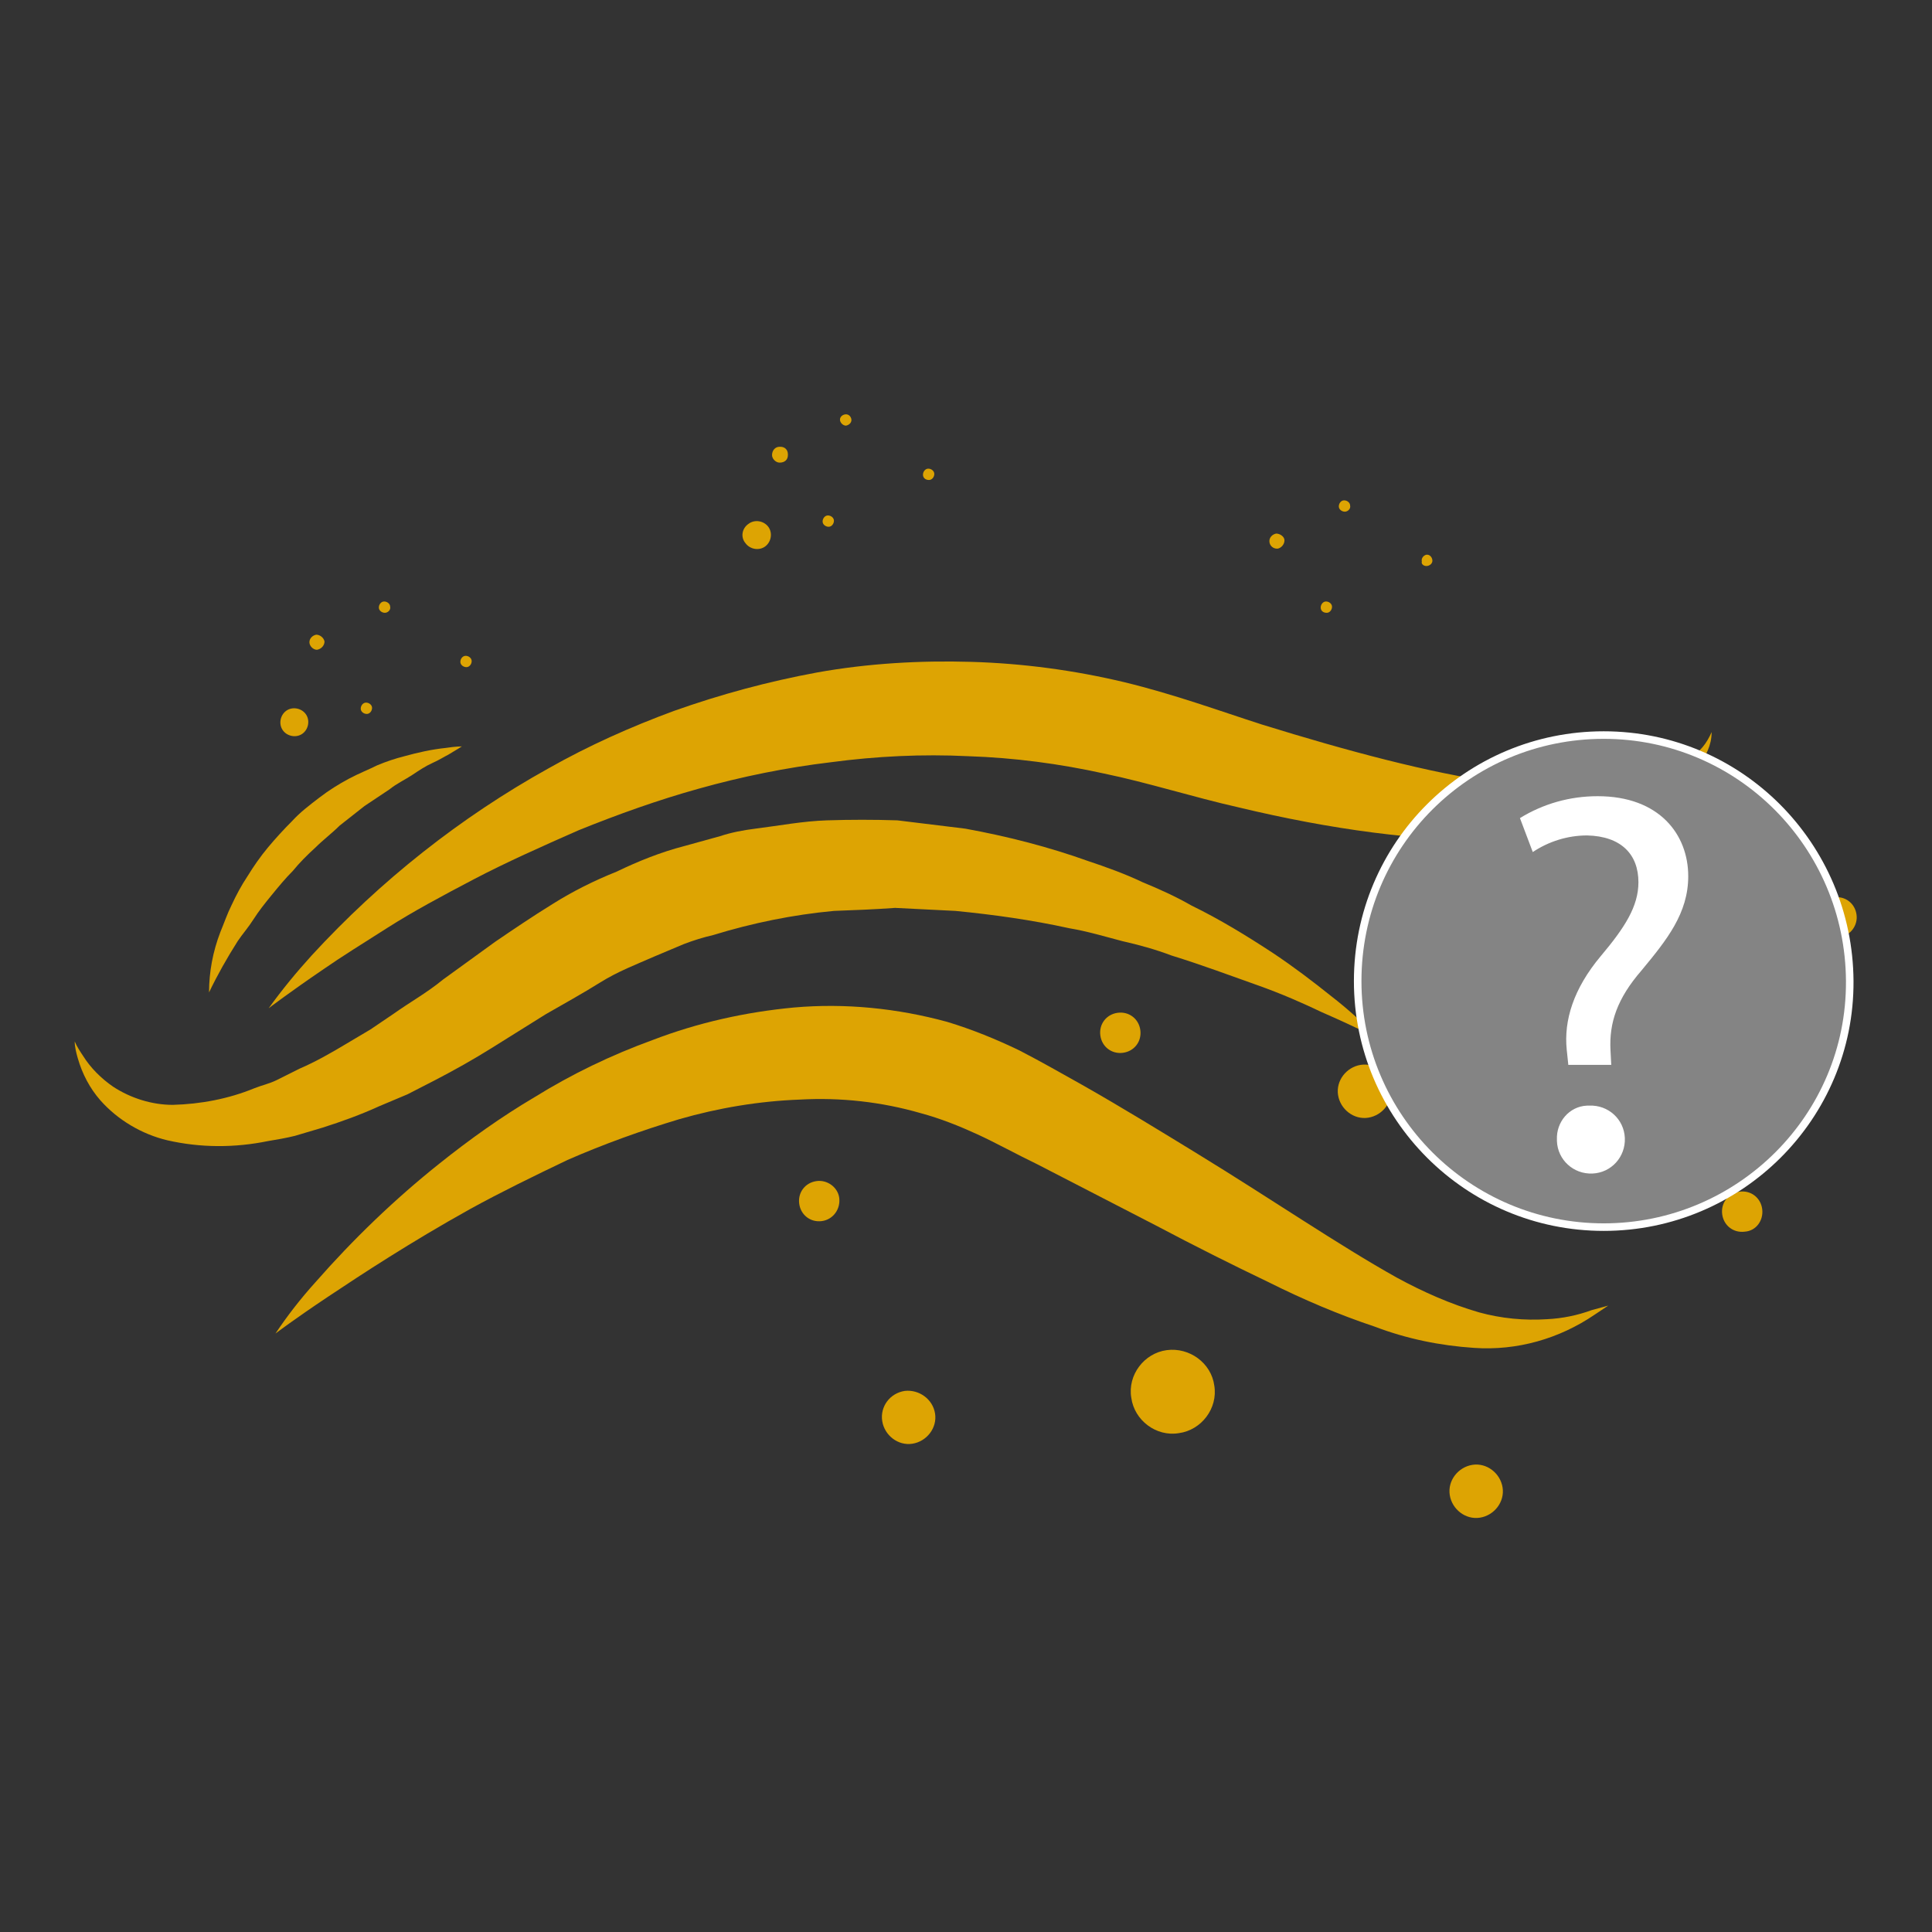 <?xml version="1.0" encoding="utf-8"?>
<!-- Generator: Adobe Illustrator 23.0.4, SVG Export Plug-In . SVG Version: 6.00 Build 0)  -->
<svg version="1.1" id="Layer_1" xmlns="http://www.w3.org/2000/svg" xmlns:xlink="http://www.w3.org/1999/xlink" x="0px" y="0px"
	 viewBox="0 0 256 256" style="enable-background:new 0 0 256 256;" xml:space="preserve">
<rect x="0" y="0" width="256" height="256" fill="#333333" stroke="none"/>
<style type="text/css">
	.st0{fill:#DDA403;}
	.st1{fill:#848484;stroke:#FFFFFF;stroke-miterlimit:10;}
	.st2{fill:#FFFFFF;}
</style>
<title>100</title>
<g>
	<g>
		<path class="st0" d="M154.6,178.9L154.6,178.9c-3,0.4-5.2,3.3-4.7,6.3c0.4,3,3.3,5.2,6.3,4.7c3-0.4,5.2-3.3,4.7-6.3
			C160.5,180.6,157.6,178.5,154.6,178.9z"/>
		<path class="st0" d="M111.2,158.7c-0.2-1.4-1.6-2.4-3-2.2c-1.5,0.2-2.5,1.5-2.3,3s1.5,2.5,3,2.3S111.4,160.2,111.2,158.7
			L111.2,158.7z"/>
		<path class="st0" d="M148.1,134.2c-1.5,0.2-2.5,1.5-2.3,3s1.5,2.5,3,2.3s2.5-1.5,2.3-3l0,0C150.9,135,149.6,134,148.1,134.2z"/>
		<path class="st0" d="M246,121.2c-0.2-1.5-1.5-2.5-3-2.3s-2.5,1.5-2.3,3s1.5,2.5,3,2.3l0,0C245.2,124,246.2,122.6,246,121.2z"/>
		<path class="st0" d="M233.5,160.2c-0.2-1.5-1.5-2.5-3-2.3s-2.5,1.5-2.3,3s1.5,2.5,3,2.3C232.7,163.1,233.7,161.7,233.5,160.2
			L233.5,160.2z"/>
		<path class="st0" d="M177.3,145.1L177.3,145.1c0.3,1.9,2.1,3.3,4,3s3.3-2.1,3-4s-2.1-3.3-4-3C178.4,141.4,177,143.2,177.3,145.1z"
			/>
		<path class="st0" d="M119.9,184.3C119.9,184.3,119.8,184.3,119.9,184.3c-2,0.3-3.3,2.1-3,4s2.1,3.3,4,3s3.3-2.1,3-4
			S121.8,184.1,119.9,184.3z"/>
		<path class="st0" d="M195.1,194.1L195.1,194.1c-1.9,0.3-3.3,2.1-3,4s2.1,3.3,4,3s3.3-2.1,3-4S197,193.8,195.1,194.1z"/>
		<path class="st0" d="M207,130.5L207,130.5c3.1-0.4,5.2-3.3,4.7-6.3c-0.4-3-3.3-5.2-6.3-4.7c-3,0.4-5.2,3.3-4.7,6.3
			C201.1,128.8,203.9,130.9,207,130.5z"/>
		<path class="st0" d="M220.5,102.7c-4.9,2.1-12.8,2.4-22,1c-9.2-1.3-20-4.2-31.3-7.7c-5.6-1.8-11.6-4-18.2-5.6
			c-6.7-1.6-13.5-2.5-20.3-2.7c-6.8-0.2-13.7,0.2-20.4,1.4c-6.5,1.2-12.8,2.9-19,5.1c-5.7,2.1-11.3,4.6-16.6,7.6
			c-11.7,6.5-22.3,14.9-31.4,24.8c-2,2.2-3.9,4.5-5.7,7c0,0,2.6-2,7.3-5.2c2.3-1.6,5.2-3.4,8.5-5.5s7.2-4.2,11.4-6.4
			c4.2-2.2,8.9-4.3,13.9-6.5c5.2-2.1,10.5-4,15.9-5.5c5.7-1.6,11.6-2.8,17.5-3.5c6-0.8,12.1-1.1,18.2-0.8c6.1,0.2,12.1,1,18,2.3
			c5.8,1.2,11.7,3.1,17.9,4.5c12.1,2.9,23.8,4.5,34,4.3c4.7,0,9.3-0.6,13.8-1.8c3.6-0.8,7-2.4,10-4.6c1.9-1.4,3.4-3.3,4.3-5.5
			c0.3-0.7,0.5-1.5,0.5-2.4c-0.3,0.7-0.7,1.4-1.2,2C224.1,100.7,222.4,101.9,220.5,102.7z"/>
		<path class="st0" d="M42.8,149.4c2.5-0.8,5-1.7,7.4-2.8L54,145l3.7-1.9c2.5-1.3,5-2.7,7.4-4.2l7.2-4.5c2.6-1.5,4.8-2.7,7.2-4.2
			s4.8-2.4,7.3-3.5l3.8-1.6c1.3-0.5,2.6-0.9,3.9-1.2c5.2-1.6,10.6-2.7,16-3.2c2.7-0.1,5.4-0.2,8.1-0.4l8,0.4
			c5.1,0.5,10.1,1.2,15.1,2.3c2.4,0.4,4.7,1.1,7,1.7c2.2,0.5,4.4,1.1,6.5,1.9c4.2,1.3,7.9,2.7,11.3,3.9c3.4,1.2,6.3,2.5,8.6,3.6
			c4.8,2.1,7.5,3.5,7.5,3.5c-1.9-2-4-3.9-6.2-5.6c-2.5-2-5-3.9-7.7-5.7c-3.5-2.3-7.1-4.5-10.8-6.3c-2.1-1.2-4.3-2.2-6.5-3.1
			c-2.3-1.1-4.8-2-7.2-2.8c-5.3-1.9-10.8-3.3-16.3-4.3l-9-1.1c-3.1-0.1-6.2-0.1-9.3,0c-3.2,0.1-6.3,0.7-9.5,1.1
			c-1.6,0.2-3.2,0.5-4.7,1l-4.7,1.3c-3.1,0.8-6.1,2-9,3.4c-3,1.2-5.8,2.6-8.5,4.3c-2.6,1.6-5.4,3.5-7.6,5l-6.9,5
			c-2.2,1.8-4.4,3-6.5,4.5l-3.1,2.1l-3.2,1.9c-2,1.2-4.1,2.4-6.2,3.3l-3,1.5c-1,0.5-2,0.7-3,1.1c-3.4,1.4-7.1,2.1-10.8,2.2
			c-2.8,0-5.6-0.9-7.9-2.4c-1.6-1.1-3-2.5-4-4.1c-0.4-0.6-0.8-1.2-1.1-1.9c0,0.7,0.2,1.5,0.4,2.2c0.6,2.1,1.6,4,3,5.6
			c2.3,2.6,5.5,4.5,8.9,5.3c4.4,1,8.9,1,13.3,0.1c1.2-0.2,2.4-0.4,3.6-0.7L42.8,149.4z"/>
		<path class="st0" d="M205,174.8c-3,0.2-6.1-0.1-9-0.9c-3.8-1.1-7.4-2.7-10.9-4.6c-7.7-4.3-16.6-10.4-26.4-16.4
			c-4.9-3-10.1-6.2-15.4-9.2c-2.7-1.5-5.1-2.9-8.2-4.5c-3.1-1.5-6.3-2.8-9.6-3.8c-6.6-1.8-13.5-2.5-20.3-1.9
			c-6.4,0.6-12.7,2-18.7,4.3c-5.5,2-10.7,4.5-15.7,7.6c-4.4,2.6-8.6,5.6-12.6,8.8c-5.9,4.7-11.4,10-16.4,15.7
			c-1.9,2.1-3.7,4.4-5.3,6.8c0,0,2.5-1.9,7-4.9s10.9-7.2,18.8-11.6c4-2.2,8.3-4.3,12.9-6.5c4.8-2.1,9.8-3.9,14.8-5.4
			c5.2-1.5,10.6-2.4,16-2.6c5.4-0.3,10.8,0.3,16,1.8c2.6,0.7,5.1,1.7,7.5,2.8c2.4,1.1,5.3,2.7,8,4l15.7,8.1
			c5.1,2.7,10.1,5.2,14.9,7.5c4.6,2.3,9.3,4.3,14.1,5.9c4.2,1.6,8.6,2.5,13.1,2.8c5.7,0.4,11.3-1.2,16-4.4l1.8-1.2l-2.2,0.6
			C209,174.3,207,174.7,205,174.8z"/>
		<path class="st0" d="M33.6,121.8c0.7-1.1,1.5-2.1,2.4-3.2s1.8-2.2,2.8-3.2c0.9-1.1,1.9-2.1,3-3.1c1-1,2.2-1.9,3.2-2.9l3.3-2.6
			l3.3-2.2c1-0.8,2.1-1.3,3-1.9s1.8-1.2,2.7-1.6s1.5-0.8,2.1-1.1c1.2-0.7,1.8-1.1,1.8-1.1s-0.8,0-2.1,0.2c-1.9,0.2-3.7,0.6-5.5,1.1
			c-1.2,0.3-2.4,0.7-3.6,1.2c-1.2,0.6-2.5,1.1-3.8,1.8c-1.3,0.7-2.6,1.5-3.9,2.5s-2.5,1.9-3.6,3.1c-1.1,1.1-2.2,2.3-3.2,3.5
			s-1.9,2.5-2.7,3.8c-0.8,1.2-1.5,2.5-2.1,3.8c-0.6,1.2-1,2.4-1.5,3.6c-1,2.6-1.5,5.3-1.5,8c1.1-2.3,2.4-4.6,3.8-6.8
			C32.1,123.8,32.9,122.9,33.6,121.8z"/>
		<path class="st0" d="M98.8,72c0.6,0.8,1.8,1,2.6,0.4l0,0c0.8-0.6,1-1.8,0.4-2.6c-0.6-0.8-1.8-1-2.6-0.4C98.3,70,98.1,71.2,98.8,72
			L98.8,72z"/>
		<path class="st0" d="M103.3,61.3L103.3,61.3c0.7,0,1.1-0.4,1.1-1v-0.1c0-0.6-0.4-1-1-1h-0.1c-0.6,0-1,0.5-1,1.1l0,0
			C102.3,60.8,102.8,61.3,103.3,61.3z"/>
		<path class="st0" d="M112.1,56.4L112.1,56.4c0.5-0.1,0.8-0.5,0.7-0.9s-0.4-0.6-0.7-0.6c-0.4,0-0.8,0.3-0.8,0.7
			S111.7,56.4,112.1,56.4z"/>
		<path class="st0" d="M109.8,69.8c0.4,0,0.7-0.4,0.7-0.8s-0.4-0.7-0.8-0.7s-0.7,0.4-0.7,0.8C109,69.5,109.4,69.8,109.8,69.8z"/>
		<path class="st0" d="M123.1,63.6L123.1,63.6c0.4,0,0.7-0.4,0.7-0.8s-0.4-0.7-0.8-0.7s-0.7,0.4-0.7,0.8
			C122.3,63.3,122.6,63.6,123.1,63.6z"/>
		<path class="st0" d="M37.5,96.8c0.6,0.8,1.8,1,2.6,0.4s1-1.8,0.4-2.6c-0.6-0.8-1.8-1-2.6-0.4S36.9,96,37.5,96.8L37.5,96.8z"/>
		<path class="st0" d="M42,86.1L42,86.1c0.6-0.1,1-0.6,1-1.1c-0.1-0.5-0.6-0.9-1.1-0.9c-0.5,0.1-0.9,0.5-0.9,1S41.5,86.1,42,86.1z"
			/>
		<path class="st0" d="M51,81.2L51,81.2c0.4,0,0.8-0.4,0.7-0.8l0,0c0-0.4-0.4-0.7-0.8-0.7c-0.4,0-0.7,0.4-0.7,0.8S50.6,81.2,51,81.2
			z"/>
		<path class="st0" d="M48.6,94.6L48.6,94.6c0.4,0,0.7-0.4,0.7-0.8s-0.4-0.7-0.8-0.7c-0.4,0-0.7,0.4-0.7,0.8S48.2,94.6,48.6,94.6z"
			/>
		<path class="st0" d="M61.8,88.4L61.8,88.4c0.4,0,0.7-0.4,0.7-0.8s-0.4-0.7-0.8-0.7c-0.4,0-0.7,0.4-0.7,0.8l0,0
			C61,88.1,61.4,88.4,61.8,88.4z"/>
		<path class="st0" d="M169.2,72.7h0.1c0.5-0.1,0.9-0.6,0.9-1.1s-0.6-0.9-1.1-0.9c-0.5,0.1-0.9,0.5-0.9,1
			C168.2,72.3,168.7,72.7,169.2,72.7z"/>
		<path class="st0" d="M178.2,67.8L178.2,67.8c0.4,0,0.8-0.4,0.7-0.8l0,0c0-0.4-0.4-0.7-0.8-0.7c-0.4,0-0.7,0.4-0.7,0.8l0,0
			C177.4,67.5,177.8,67.8,178.2,67.8z"/>
		<path class="st0" d="M175.8,81.2c0.4,0,0.7-0.4,0.7-0.8s-0.4-0.7-0.8-0.7c-0.4,0-0.7,0.4-0.7,0.8l0,0
			C175,80.9,175.3,81.2,175.8,81.2z"/>
		<path class="st0" d="M189,75c0.4,0,0.8-0.3,0.8-0.7s-0.3-0.8-0.7-0.8H189c-0.4,0.1-0.7,0.5-0.6,0.9C188.3,74.7,188.6,75,189,75z"
			/>
	</g>
	<path class="st1" d="M179.9,130c0,18,14.6,32.6,32.6,32.6s32.7-14.6,32.6-32.6s-14.6-32.6-32.6-32.6l0,0
		C194.5,97.4,179.9,111.9,179.9,130L179.9,130z"/>
	<path class="st2" d="M207.8,141l-0.2-1.9c-0.4-3.9,0.9-8.1,4.5-12.4c3.2-3.8,5-6.6,5-9.8c0-3.7-2.3-6.1-6.8-6.2
		c-2.6,0-5.1,0.8-7.2,2.2l-1.7-4.5c3.1-1.9,6.6-2.9,10.3-2.9c8.2,0,12,5.1,12,10.6c0,4.9-2.8,8.4-6.2,12.5
		c-3.2,3.7-4.3,6.9-4.1,10.6l0.1,1.9h-5.7L207.8,141L207.8,141z M206.3,151c-0.1-2.3,1.6-4.4,4-4.5c0.1,0,0.2,0,0.3,0
		c2.5-0.1,4.6,1.8,4.7,4.3s-1.8,4.6-4.3,4.7c-2.5,0.1-4.6-1.8-4.7-4.3C206.3,151.1,206.3,151.1,206.3,151z"/>
</g>
</svg>
